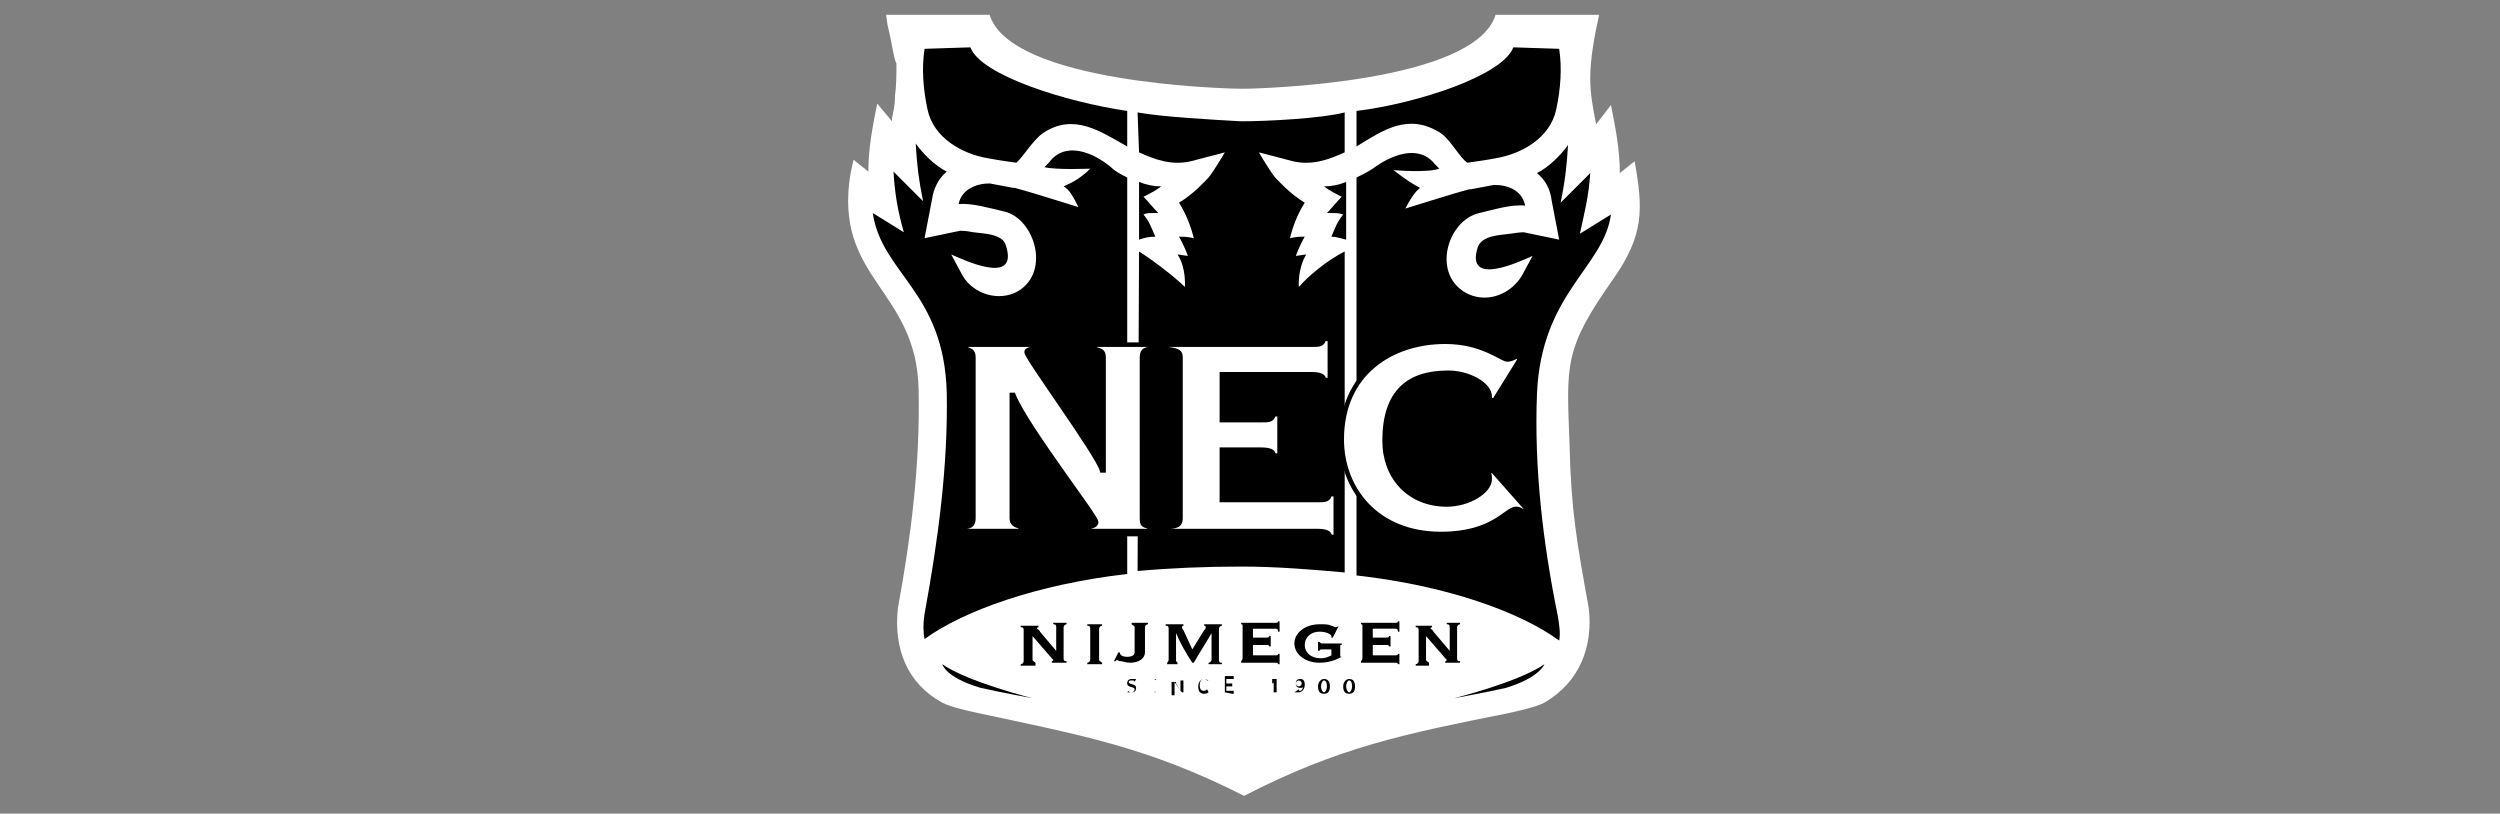 <svg xmlns="http://www.w3.org/2000/svg" xmlns:xlink="http://www.w3.org/1999/xlink" id="Layer_1" x="0px" y="0px" viewBox="0 0 169 55" style="enable-background:new 0 0 169 55;" xml:space="preserve"><rect x="0" y="0" width="169" height="55" fill="#808080" stroke="none"/><style type="text/css">	.st0{fill:#FFFFFF;}	.st1{fill-rule:evenodd;clip-rule:evenodd;}	.st2{fill-rule:evenodd;clip-rule:evenodd;stroke:#000000;stroke-width:0.309;stroke-miterlimit:3.864;}	.st3{fill-rule:evenodd;clip-rule:evenodd;fill:#FFFFFF;stroke:#000000;stroke-width:0.309;stroke-miterlimit:3.864;}</style><path class="st0" d="M106.9,5.4c0,0.2,0,0.3,0,0.3C106.9,5.6,106.9,5.5,106.9,5.4z M60,1.7l-0.1-0.7h7c1.4,4.6,15.8,5,17.1,5 c1.2,0,15.7-0.4,17.1-5h7c-0.3,1.4-0.6,2.9-0.6,4.3c0,1.1,0.2,2.1,0.4,3.1l1-1.3c0.3,1.5,0.6,3,0.6,4.6l1-0.8c0.6,3.3,0.6,5-1.4,7.9 c-3.4,4.8-3.2,5.8-3,11.2c0.1,4.5,0.5,6.7,1.3,11.1c0.3,2.6-0.6,5-3,6.4c-0.6,0.3-1.5,0.5-2.4,0.7c-7,1.4-11.5,2.3-17.9,5.6 c-6.5-3.3-11-4.1-18-5.6c-0.9-0.2-1.8-0.4-2.4-0.7c-2.4-1.3-3.3-3.7-3-6.4c0.9-4.9,1.5-9.7,1.4-14.7c-0.1-6.9-5.8-7.5-4.6-14.7 l0.2-0.9l1,0.8c0-1.6,0.3-3.1,0.6-4.6l1,1.2l0-0.2c0.1-0.5,0.2-0.9,0.2-1.4l0-0.1c0.1-0.7,0.1-1.5,0.1-2.2C60.4,3.9,60.3,2.9,60,1.7 z"></path><path d="M76.2,12v4.6v22.2c-6.1,0.7-11.1,2.5-13.7,4.4c-0.1-0.5-0.1-1.1,0-1.7c0.9-4.9,1.6-10,1.5-15c-0.2-6.8-4.4-8-5-12.1l2.1,1.3 c-0.4-1.4-0.6-2.5-0.7-4.1l2,2c-0.3-1.5-0.4-2.3-0.5-3.9c0.5,0.7,1.3,1.5,2.1,1.9c-0.6,0.5-0.9,1.2-1,1.9l-0.5,2.6l2.4-0.5 c0.1,0,0.4,0,0.9,0.1c0.7,0.1,2,0.1,2.2,0.9c0.9,2.8-3,0.9-3.7,0.6l0.7,1.3c0.6,1.2,2.2,1.9,3.6,1.3c2.5-1.2,1.4-5-0.7-5.5 c-0.9-0.2-2.2-0.6-3.1-0.5c0.2-1,1.2-1.4,2.1-1.4l1.6,0.3l0.1,0c0.8,0.2,4.3,1.3,4.3,1.3c-0.3-0.6-0.6-1.2-1-1.4 c0.4-0.2,1-0.4,1.8-1.2c0,0-2.3,0.1-3.1-0.1l0.3-0.3c1.1-1.5,3-0.7,4.2,0.3C75.4,11.6,75.8,11.8,76.2,12z M62.5,3.3l3.1-0.1 c0.7,1.9,6.5,3.7,10.6,4.3v2.4c-1.8-1-3.6-2.3-5.7-0.9c-0.7,0.5-1.4,1.7-1.8,2c-0.7-0.1-1.4-0.2-1.9-0.3c-1.8-0.3-3.7-1.4-4.1-3.3 C62.4,6,62.3,4.6,62.5,3.3z"></path><path d="M91.7,12c0.4-0.2,0.8-0.4,1.1-0.6c1.2-0.9,3.1-1.7,4.2-0.3l0.3,0.3c-0.8,0.3-3.1,0.1-3.1,0.1c0.9,0.7,1.4,1,1.8,1.2 c-0.3,0.2-0.7,0.8-1,1.4c0,0,3.5-1.1,4.3-1.3l0.1,0l1.6-0.3c1,0,1.9,0.4,2.1,1.4c-1-0.1-2.2,0.3-3.1,0.5c-2.2,0.5-3.3,4.3-0.7,5.5 c1.4,0.6,2.9-0.1,3.6-1.3l0.7-1.3c-0.7,0.3-4.6,2.2-3.7-0.6c0.3-0.8,1.5-0.8,2.2-0.9c0.6-0.1,0.9-0.1,0.9-0.1l2.4,0.5l-0.5-2.6 c-0.1-0.8-0.4-1.4-1-1.9c0.8-0.4,1.6-1.2,2.1-1.9c-0.1,1.6-0.2,2.4-0.5,3.9l2-2c-0.1,1.6-0.4,2.7-0.7,4.1l2.1-1.3 c-0.5,3.6-4.7,5.3-5,12.1c-0.2,5,0.4,10.1,1.4,15c0.1,0.6,0.2,1.2,0.1,1.7c-2.6-1.9-7.5-3.7-13.7-4.4V16.6V12z M105.4,3.3 c0.2,1.3,0.1,2.7-0.2,4.1c-0.4,1.9-2.3,3-4.1,3.3c-0.5,0.1-1.2,0.2-1.9,0.3c-0.5-0.3-1.1-1.5-1.8-2c-2.2-1.4-3.9-0.2-5.7,0.9V7.5 c4.1-0.5,9.9-2.4,10.6-4.3L105.4,3.3z"></path><path class="st1" d="M63.7,44.9c1.7,1.2,6.1,2.3,6.1,2.3s-2.2-0.4-3.5-0.7C63.9,45.8,63.7,44.9,63.7,44.9z"></path><g>	<path d="M76.9,7.6c1.6,0.3,5.2,0.5,7,0.6c1.8,0,5.5-0.2,7-0.6l0,2.7c-1.1,0.5-2.2,0.9-3.5,0.6l-2.3-0.6c0,0,0.7,1.2,1.1,1.7  c0.3,0.3,1,1.1,2,1.7c-0.5,0.8-0.8,1.6-1,2.4c0.5-0.1,0.6-0.1,1-0.1c-0.4,0.7-0.6,1.3-0.6,1.3l0.7-0.1c-0.6,1-0.5,2.2-0.5,2.2  c0.6-0.7,1.9-1.8,3.1-2.4l0,21.7c-2.2-0.2-4.6-0.4-7-0.4c-2.4,0-4.8,0.1-7,0.3L77,17c1.1,0.7,2.5,1.8,3.1,2.4c0,0,0.1-1.3-0.5-2.2  l0.7,0.1c0,0-0.2-0.6-0.6-1.3c0.4,0,0.5,0,1,0.1c-0.2-0.8-0.5-1.6-1-2.4c1-0.6,1.7-1.4,2-1.7c0.4-0.5,1.1-1.7,1.1-1.7l-2.3,0.6  c-1.3,0.3-2.4-0.1-3.5-0.6L76.9,7.6z"></path>	<path class="st1" d="M77,16.2l0-3.9c0.5,0.2,1,0.3,1.5,0.3c-0.4,0.3-0.8,0.5-1.2,0.7c0.3,0.3,0.7,0.8,1,1.1c-0.7,0-0.8,0-1,0.1  c0.4,0.5,0.5,0.8,0.8,1.5C77.6,16,77.3,16.1,77,16.2z"></path>	<path class="st1" d="M91,16.2l0-3.9c-0.5,0.2-1,0.3-1.5,0.3c0.4,0.3,0.8,0.5,1.2,0.7c-0.3,0.3-0.7,0.8-1,1.1c0.7,0,0.8,0,1.1,0.1  C90.4,15,90.3,15.3,90,16C90.3,16,90.6,16.1,91,16.2z"></path></g><path class="st2" d="M69.1,36.1v-0.3c-0.4-0.1-0.6-0.2-0.6-0.6v-8.3h0.1c0.9,2.2,5.6,8.2,5.6,8.6c0,0.2-0.3,0.3-0.5,0.3v0.3h4.1 v-0.3c-0.4-0.1-0.5-0.1-0.5-0.6V24.4c0-0.4,0.1-0.6,0.6-0.6v-0.3h-3.8v0.3c0.5,0.1,0.6,0.2,0.6,0.6V32h-0.1c-0.3-1.1-5.1-7.6-5.1-8 c0-0.1,0.1-0.2,0.5-0.2v-0.3h-4.6v0.3c0.4,0.1,0.5,0.2,0.5,0.6v10.7c0,0.4-0.1,0.6-0.6,0.6v0.3H69.1z"></path><path class="st2" d="M82.7,30.6h2.6c0.6,0,0.9,0.1,0.9,0.4h0.4v-2.8h-0.4c-0.1,0.4-0.3,0.4-0.9,0.4h-2.6v-3.1h6 c0.6,0,0.9,0.1,0.9,0.4H90V23h-0.4c-0.1,0.4-0.3,0.4-0.9,0.4H79v0.3c0.8,0.1,0.9,0.2,0.9,0.6v10.7c0,0.4-0.1,0.6-0.9,0.6v0.3h10.1 c0.6,0,0.9,0.1,0.9,0.4h0.4v-2.9H90c-0.1,0.4-0.3,0.4-0.9,0.4h-6.4V30.6z"></path><path class="st2" d="M102.7,24.3c-0.3,0.1-0.4,0.2-0.6,0.2c-0.2,0-0.6-0.3-1.3-0.6c-0.7-0.3-1.6-0.6-2.9-0.6c-3.6,0-7,2.1-7,6.6 c0,3.4,2.4,6.4,6.7,6.4c3.6,0,4.4-1.7,5.1-1.7c0.2,0,0.3,0.1,0.5,0.2l0.2-0.2L101,32l-0.3,0.1c0.1,0.1,0.1,0.4,0.1,0.5 c0,0.8-1.4,1.7-2.9,1.7c-2.5,0-4.2-1.8-4.2-4.3c0-3.3,1.6-4.6,4.3-4.6c1.4,0,2.8,0.8,2.8,1.6c0,0.1,0,0.2,0,0.2l0.2,0.1l1.8-2.9 L102.7,24.3z"></path><path class="st3" d="M69,35.9v-0.3c-0.4-0.1-0.6-0.2-0.6-0.6v-8.3h0.1c0.9,2.2,5.6,8.2,5.6,8.6c0,0.2-0.3,0.3-0.5,0.3v0.3h4.1v-0.3 c-0.4-0.1-0.5-0.1-0.5-0.6V24.2c0-0.4,0.1-0.6,0.6-0.6v-0.3H74v0.3c0.5,0.1,0.6,0.2,0.6,0.6v7.6h-0.1c-0.3-1.1-5.1-7.6-5.1-8 c0-0.1,0.1-0.2,0.5-0.2v-0.3h-4.6v0.3c0.4,0.1,0.5,0.2,0.5,0.6V35c0,0.4-0.1,0.6-0.6,0.6v0.3H69z"></path><path class="st3" d="M82.6,30.4h2.6c0.6,0,0.9,0.1,0.9,0.4h0.4V28h-0.4c-0.1,0.4-0.3,0.4-0.9,0.4h-2.6v-3.1h6c0.6,0,0.9,0.1,0.9,0.4 h0.4v-2.8h-0.4c-0.1,0.4-0.3,0.4-0.9,0.4h-9.7v0.3c0.8,0.1,0.9,0.2,0.9,0.6V35c0,0.4-0.1,0.6-0.9,0.6v0.3H89c0.6,0,0.9,0.1,0.9,0.4 h0.4v-2.9h-0.4c-0.1,0.4-0.3,0.4-0.9,0.4h-6.4V30.4z"></path><path class="st3" d="M102.5,24.1c-0.2,0.1-0.4,0.2-0.6,0.2c-0.2,0-0.6-0.3-1.3-0.6c-0.7-0.3-1.6-0.6-2.9-0.6c-3.6,0-7,2.1-7,6.6 c0,3.4,2.4,6.4,6.7,6.4c3.6,0,4.4-1.7,5.1-1.7c0.2,0,0.3,0.1,0.5,0.2l0.2-0.2l-2.3-2.6l-0.3,0.1c0.1,0.1,0.1,0.4,0.1,0.5 c0,0.8-1.4,1.7-2.9,1.7c-2.5,0-4.2-1.8-4.2-4.3c0-3.3,1.6-4.6,4.3-4.6c1.4,0,2.8,0.8,2.8,1.6c0,0.1,0,0.2,0,0.2l0.3,0.1l1.8-2.9 L102.5,24.1z"></path><path class="st0" d="M68.5,16.5c-0.4-1.1-1.6-1.1-2.6-1.3c-0.6-0.1-1-0.1-1.2-0.1L63,15.6l0.4-1.9c0.2-0.9,0.8-1.7,1.6-2.1 c-0.8-0.3-1.5-0.7-2.2-1.4c-0.7-0.7-1.1-1.3-1.3-2.1c-0.4,2-0.3,2.6,0.2,4.4l-1.8-2.2c-0.2,1.7,0.1,3,0.5,4.6l-1.9-1.4 c-0.3,3.8,3.3,6.1,4.3,9.5c0.8,2.6,0.6,4.6,0.5,7.2c-0.1,4.6-0.5,6.8-1.3,11.3c-0.3,2.1,0.4,4,2.3,5c0.9,0.5,3.8,0.9,5,1.2 c2.5,0.6,4,0.8,6.5,1.5c3.3,1,5.2,2.2,8.3,3.8c3.1-1.5,4.9-2.8,8.3-3.8c2.5-0.8,4-0.9,6.5-1.5c1.1-0.3,4.1-0.7,5-1.2 c1.9-1,2.6-2.9,2.3-5c-0.8-4.5-1.2-6.7-1.3-11.3c-0.1-2.6-0.3-4.6,0.5-7.2c1-3.4,4.6-5.7,4.3-9.5l-1.9,1.4c0.4-1.6,0.7-2.9,0.5-4.6 l-1.8,2.2c0.5-1.8,0.6-2.4,0.2-4.4c-0.2,0.8-0.6,1.4-1.3,2.1c-0.7,0.7-1.4,1.2-2.2,1.4c0.8,0.4,1.4,1.2,1.6,2.1l0.4,1.9l-1.7-0.5 c-0.2-0.1-0.6,0-1.2,0.1c-1,0.2-2.3,0.1-2.6,1.3c-1.1,3.5,3,1.8,3,1.8c-0.5,1-1.8,1.5-2.9,1.1c-1.9-0.9-1.2-4,0.6-4.5 c0.8-0.2,2.5-0.7,3.3-0.4l0.4,0.1l-0.2-0.7c-0.1-0.4-0.1-0.5-0.3-0.8c-0.6-0.9-1.5-1.1-2.4-1.1l-1.6,0.3l-0.1,0 c-0.9,0.2-3.4,1.2-3.4,1.2c0.2-0.3,0.6-0.6,1.1-0.9c-0.8-0.2-2.1-0.8-2.1-0.8c0.6,0.2,1.6,0.2,2.2,0.2c0.6,0,1.1-0.2,1.1-0.2 c-0.7-0.7-0.9-1.3-1.4-1.6c-1.3-0.8-3.2,0-4.3,0.8c-1.2,0.9-2.9,1.4-4.4,1.3c0.4,0.4,0.9,0.8,1.8,1.3c-0.4,0.4-0.7,0.9-1,1.4 c0.4,0,1,0,1.2,0c-0.3,0.4-0.6,0.9-0.7,1.3c0,0,0.8,0.1,1.6,0.4c-1.4,0.5-2.7,1.9-2.7,1.9c0.3-1,0.5-1.2,0.9-1.7c-0.4,0-0.8,0-0.8,0 s0.4-0.9,0.6-1.3c-0.3,0-0.5-0.1-1.1,0c0.4-0.9,0.6-1.3,1-1.9c-0.4-0.3-0.8-0.6-1.2-0.8c-0.5-0.4-1.7-1.8-1.7-1.8l1.3,0.4 c1.6,0.5,3.4,0,4.7-1c1.4-1.1,3.5-1.9,5.2-0.9c0.7,0.5,1.4,2,2.1,2.1c0.7-0.1,1.5-0.2,2-0.3c1.4-0.2,2.4-0.7,3.3-1.6 C106,8.1,105.9,7,106,5c0.8,1.7,1.4,3,1.4,4.9l1.1-1.5c0.3,1.5,0.5,3,0.2,4.5l1.3-1c0.5,2.7,0.2,4.3-1.5,6.6 c-3.4,4.8-3.3,5.8-3.1,11.5c0.1,4.5,0.5,6.8,1.3,11.2c0.3,2.4-0.5,4.6-2.7,5.8c-0.5,0.3-1.3,0.5-2.2,0.7c-3.1,0.6-6.3,1.2-9.4,2.1 c-3.3,1-5.4,1.8-8.5,3.4l0,0c-3.1-1.6-5.1-2.4-8.5-3.4c-3-0.9-6.2-1.5-9.4-2.1c-0.9-0.2-1.7-0.4-2.2-0.7c-2.2-1.2-3-3.4-2.7-5.8 c0.8-4.4,1.2-6.7,1.3-11.2c0.2-5.8,0.3-6.7-3.1-11.5c-1.6-2.3-1.9-3.9-1.5-6.6l1.3,1c-0.3-1.6-0.1-3,0.2-4.5l1.1,1.5 C60.5,8,61.2,6.8,62,5c0.1,1.9,0,3.1,1.4,4.6c0.9,0.9,1.9,1.4,3.3,1.6c0.5,0.1,1.3,0.2,2,0.3c0.6,0,1.4-1.6,2.1-2.1 c1.6-1,3.8-0.2,5.2,0.9c1.3,1,3.1,1.5,4.7,1l1.3-0.4c0,0-1.2,1.5-1.7,1.8c-0.4,0.3-0.8,0.5-1.2,0.8c0.4,0.6,0.6,1,1,1.9 c-0.5-0.1-0.7,0-1.1,0c0.2,0.3,0.6,1.3,0.6,1.3s-0.4,0-0.8,0c0.4,0.5,0.6,0.7,0.9,1.7c0,0-1.3-1.4-2.7-1.9c0.7-0.2,1.6-0.4,1.6-0.4 c-0.2-0.4-0.4-1-0.7-1.3c0.2,0,0.8-0.1,1.2,0c-0.3-0.5-0.6-1-1-1.4c0.9-0.5,1.4-0.9,1.8-1.3c-1.5,0.1-3.2-0.4-4.4-1.3 c-1.1-0.8-3-1.7-4.3-0.8c-0.5,0.3-0.8,1-1.4,1.6c0,0,0.6,0.2,1.1,0.2c0.6,0,1.6,0,2.2-0.2c0,0-1.3,0.6-2.1,0.8 c0.5,0.3,0.9,0.6,1.1,0.9c0,0-2.6-1-3.4-1.2l-0.1,0L66.9,12c-0.9-0.1-1.8,0.2-2.4,1.1c-0.2,0.3-0.3,0.5-0.3,0.8L64,14.6l0.4-0.1 c0.8-0.2,2.5,0.2,3.3,0.4c1.8,0.5,2.6,3.6,0.6,4.5c-1.1,0.5-2.3-0.1-2.9-1.1C65.4,18.3,69.6,20,68.5,16.5z"></path><g>	<path class="st1" d="M70,44.8L70,44.8c-0.1-0.1-0.2-0.1-0.2-0.2V43h0l1.3,1.5c0.1,0.1,0.1,0.1,0.1,0.1c0,0,0,0.1-0.1,0.1v0.1h1  v-0.1c-0.1,0-0.2,0-0.2-0.2v-2.1c0-0.1,0.1-0.2,0.2-0.2v-0.1h-0.9v0.1c0.1,0,0.2,0,0.2,0.2V44h0l-1.1-1.3c0-0.1-0.2-0.2-0.2-0.2  c0,0,0-0.1,0.1-0.1v-0.1H69v0.1c0.1,0,0.2,0,0.2,0.2v2.1c0,0.1-0.1,0.2-0.2,0.2v0.1H70z"></path>	<path class="st1" d="M74.5,44.8L74.5,44.8c-0.1-0.1-0.2-0.1-0.2-0.2v-2.1c0-0.1,0.1-0.2,0.2-0.2v-0.1h-1v0.1c0.1,0,0.2,0,0.2,0.2  v2.1c0,0.1-0.1,0.2-0.2,0.2v0.1H74.5z"></path>	<path class="st1" d="M76.5,42.2L76.5,42.2c0.1,0.1,0.2,0.1,0.2,0.2v1.7c0,0.2-0.2,0.3-0.5,0.3c-0.3,0-0.5-0.1-0.5-0.3l-0.1,0  l-0.3,0.6l0.1,0c0,0,0.1-0.1,0.1-0.1c0,0,0.1,0.1,0.3,0.1c0.1,0,0.3,0.1,0.6,0.1c0.6,0,1-0.3,1-0.7v-1.7c0-0.1,0.1-0.2,0.2-0.2  v-0.1H76.5z"></path>	<path class="st1" d="M79.6,44.8L79.6,44.8c-0.1-0.1-0.1-0.1-0.1-0.2v-1.8h0c0.3,0.7,0.7,1.4,1.1,2h0.1c0.4-0.7,0.8-1.3,1.2-2h0v1.8  c0,0.1-0.1,0.2-0.2,0.2v0.1h0.9v-0.1c-0.1,0-0.2,0-0.2-0.2v-2.1c0-0.1,0.1-0.2,0.2-0.2v-0.1h-1.2v0.1c0.1,0,0.1,0,0.1,0.1  c0,0.1,0,0.1-0.1,0.2l-0.8,1.3h0L80,42.6c-0.1-0.1-0.1-0.2-0.1-0.2c0,0,0-0.1,0.1-0.1v-0.1h-1.2v0.1c0.1,0,0.2,0,0.2,0.2v2.1  c0,0.1-0.1,0.2-0.1,0.2v0.1H79.6z"></path>	<path class="st1" d="M84,44.5c0,0.1-0.1,0.2-0.1,0.2v0.1h2.3c0.1,0,0.2,0,0.2,0.1h0.1v-0.7h-0.1c0,0.1-0.1,0.1-0.2,0.1h-1.5v-0.7  h0.9c0.1,0,0.2,0,0.2,0.1h0.1v-0.7h-0.1c0,0.1-0.1,0.1-0.2,0.1h-0.9v-0.6h1.5c0.1,0,0.2,0,0.2,0.2h0.1v-0.7h-0.1  c0,0.1-0.1,0.1-0.2,0.1h-2.3v0.1c0.1,0,0.1,0,0.1,0.2V44.5z"></path>	<path class="st1" d="M90.5,42.3c0,0-0.1,0.1-0.2,0.1c-0.1,0-0.2-0.1-0.3-0.1c-0.2-0.1-0.4-0.1-0.8-0.1c-1,0-1.7,0.6-1.7,1.3  c0,0.7,0.7,1.3,1.7,1.3c0.8,0,1.3-0.3,1.5-0.4v0c-0.1,0-0.1,0-0.1-0.1v-0.6c0-0.1,0-0.1,0.1-0.1v-0.1h-1.3c-0.1,0-0.1,0-0.2-0.1  h-0.1v0.6h0.1c0-0.1,0.1-0.1,0.2-0.1H90v0.4c-0.2,0.1-0.4,0.2-0.7,0.2c-0.7,0-1.1-0.4-1.1-0.9c0-0.5,0.4-0.9,1-0.9  c0.5,0,0.8,0.2,0.8,0.3c0,0,0,0.1,0,0.1l0.1,0L90.5,42.3L90.5,42.3z"></path>	<path class="st1" d="M92.1,44.5c0,0.1-0.1,0.2-0.1,0.2v0.1h2.3c0.1,0,0.2,0,0.2,0.1h0.1v-0.7h-0.1c0,0.1-0.1,0.1-0.2,0.1h-1.5v-0.7  h0.9c0.1,0,0.2,0,0.2,0.1H94v-0.7h-0.1c0,0.1-0.1,0.1-0.2,0.1h-0.9v-0.6h1.5c0.1,0,0.2,0,0.2,0.2h0.1v-0.7h-0.1  c0,0.1-0.1,0.1-0.2,0.1h-2.3v0.1c0.1,0,0.1,0,0.1,0.2V44.5z"></path>	<path class="st1" d="M96.6,44.8L96.6,44.8c-0.1-0.1-0.2-0.1-0.2-0.2V43h0l1.3,1.5c0.1,0.1,0.1,0.1,0.1,0.1c0,0,0,0.1-0.1,0.1v0.1h1  v-0.1c-0.1,0-0.2,0-0.2-0.2v-2.1c0-0.1,0.1-0.2,0.2-0.2v-0.1h-0.9v0.1c0.1,0,0.2,0,0.2,0.2V44h0l-1.1-1.3c0-0.1-0.2-0.2-0.2-0.2  c0,0,0-0.1,0.1-0.1v-0.1h-1.1v0.1c0.1,0,0.2,0,0.2,0.2v2.1c0,0.1-0.1,0.2-0.2,0.2v0.1H96.6z"></path></g><g>	<path class="st1" d="M76.2,46.8L76.2,46.8C76.2,46.8,76.2,46.8,76.2,46.8c0.1,0,0.1,0,0.1,0c0,0,0.1,0,0.2,0c0.2,0,0.3-0.1,0.3-0.3  c0-0.3-0.5-0.2-0.5-0.4c0-0.1,0.1-0.1,0.2-0.1c0.1,0,0.2,0,0.2,0.1l0,0l0.1-0.2l0,0c0,0,0,0,0,0c0,0,0,0-0.1,0c0,0-0.1,0-0.2,0  c-0.2,0-0.3,0.1-0.3,0.3c0,0.3,0.5,0.2,0.5,0.4c0,0.1-0.1,0.2-0.2,0.2c-0.1,0-0.2,0-0.2-0.1l0,0L76.2,46.8z"></path>	<path class="st1" d="M78.1,46.8L78.1,46.8C78.1,46.8,78.1,46.8,78.1,46.8L78.1,46c0,0,0-0.1,0.1-0.1v0h-0.2v0c0,0,0.1,0,0.1,0.1  v0.7c0,0,0,0.1-0.1,0.1v0H78.1z"></path>	<path class="st1" d="M79.4,46.8L79.4,46.8C79.4,46.8,79.4,46.8,79.4,46.8l0-0.7h0l0.4,0.6c0,0,0.1,0.1,0.1,0.1c0,0,0,0,0,0v0H80v0  c0,0,0,0,0-0.1V46c0,0,0,0,0,0v0h-0.2v0c0,0,0,0,0,0.1v0.6h0l-0.3-0.5c0,0,0-0.1,0-0.1c0,0,0,0,0,0v0h-0.3v0c0,0,0,0,0,0.1v0.7  c0,0,0,0.1,0,0.1v0H79.4z"></path>	<path class="st1" d="M81.7,46L81.7,46C81.7,46,81.7,46,81.7,46c0,0-0.2-0.1-0.3-0.1c-0.2,0-0.4,0.2-0.4,0.5s0.1,0.5,0.4,0.5  c0.2,0,0.3-0.1,0.3-0.1c0,0,0,0,0,0l0,0l-0.1-0.2l0,0c0,0,0,0,0,0c0,0-0.1,0.1-0.2,0.1c-0.2,0-0.3-0.1-0.3-0.4  c0-0.2,0.1-0.4,0.3-0.4c0.1,0,0.2,0.1,0.2,0.1c0,0,0,0,0,0l0,0L81.7,46z"></path>	<path class="st1" d="M82.8,46.8C82.8,46.8,82.8,46.8,82.8,46.8L82.8,46.8l0.5,0.1c0,0,0.1,0,0.1,0h0v-0.2h0c0,0,0,0-0.1,0h-0.4  v-0.3h0.3c0,0,0.1,0,0.1,0h0v-0.2h0c0,0,0,0-0.1,0h-0.3v-0.3h0.4c0,0,0.1,0,0.1,0h0v-0.2h0c0,0,0,0,0,0h-0.6v0c0,0,0,0,0,0.1V46.8z  "></path>	<path class="st1" d="M86,45.9L86,45.9C86.1,46,86.1,46,86,45.9c0,0.1,0,0.1,0,0.1c0,0,0,0,0,0h0v0.2h0c0,0,0.1,0,0.1-0.1v0.6  c0,0,0,0.1,0,0.1v0h0.2v0c0,0,0,0,0-0.1V46c0,0,0-0.1,0-0.1v0H86z"></path>	<path class="st1" d="M87.5,46.8L87.5,46.8C87.5,46.8,87.5,46.8,87.5,46.8c0,0,0.1,0,0.1,0c0,0,0.1,0,0.2,0c0.2,0,0.4-0.2,0.4-0.5  c0-0.3-0.1-0.4-0.3-0.4c-0.2,0-0.3,0.1-0.3,0.3c0,0.2,0.1,0.3,0.3,0.3c0.1,0,0.2,0,0.2-0.1c0,0.1-0.1,0.3-0.2,0.3  c-0.1,0-0.1,0-0.1-0.1c0,0,0,0,0,0l0,0L87.5,46.8z M88,46.2c0,0.1-0.1,0.2-0.2,0.2c-0.1,0-0.2-0.1-0.2-0.2c0-0.1,0.1-0.2,0.2-0.2  C87.9,46,88,46.1,88,46.2z"></path>	<path class="st1" d="M89.9,46.4c0-0.3-0.1-0.5-0.4-0.5c-0.2,0-0.4,0.2-0.4,0.5s0.1,0.5,0.4,0.5C89.8,46.9,89.9,46.7,89.9,46.4z   M89.3,46.4c0-0.2,0.1-0.4,0.2-0.4c0.1,0,0.2,0.1,0.2,0.4c0,0.2-0.1,0.4-0.2,0.4C89.4,46.8,89.3,46.6,89.3,46.4z"></path>	<path class="st1" d="M91.6,46.4c0-0.3-0.1-0.5-0.4-0.5c-0.2,0-0.4,0.2-0.4,0.5s0.1,0.5,0.4,0.5C91.5,46.9,91.6,46.7,91.6,46.4z   M91,46.4c0-0.2,0.1-0.4,0.2-0.4c0.1,0,0.2,0.1,0.2,0.4c0,0.2-0.1,0.4-0.2,0.4C91.1,46.8,91,46.6,91,46.4z"></path></g><path class="st1" d="M104.4,44.9c-1.7,1.2-6.1,2.3-6.1,2.3s2.2-0.4,3.5-0.7C104.1,45.8,104.4,44.9,104.4,44.9z"></path><path class="st0" d="M66.5,1.6c0.9,3,9.3,4.9,17.5,5c8.1-0.1,16.6-2,17.5-5h5.9c-0.5,2.5-0.5,4.1-0.5,4.1s-0.7-1.1-0.6-3.1h-4.4 c-1.7,3-9.7,4.8-18,5h0c-8.3-0.2-16.2-2-17.9-5h-4.4c0.1,2-0.6,3.1-0.6,3.1s0.1-1.5-0.5-4.1H66.5z"></path></svg>